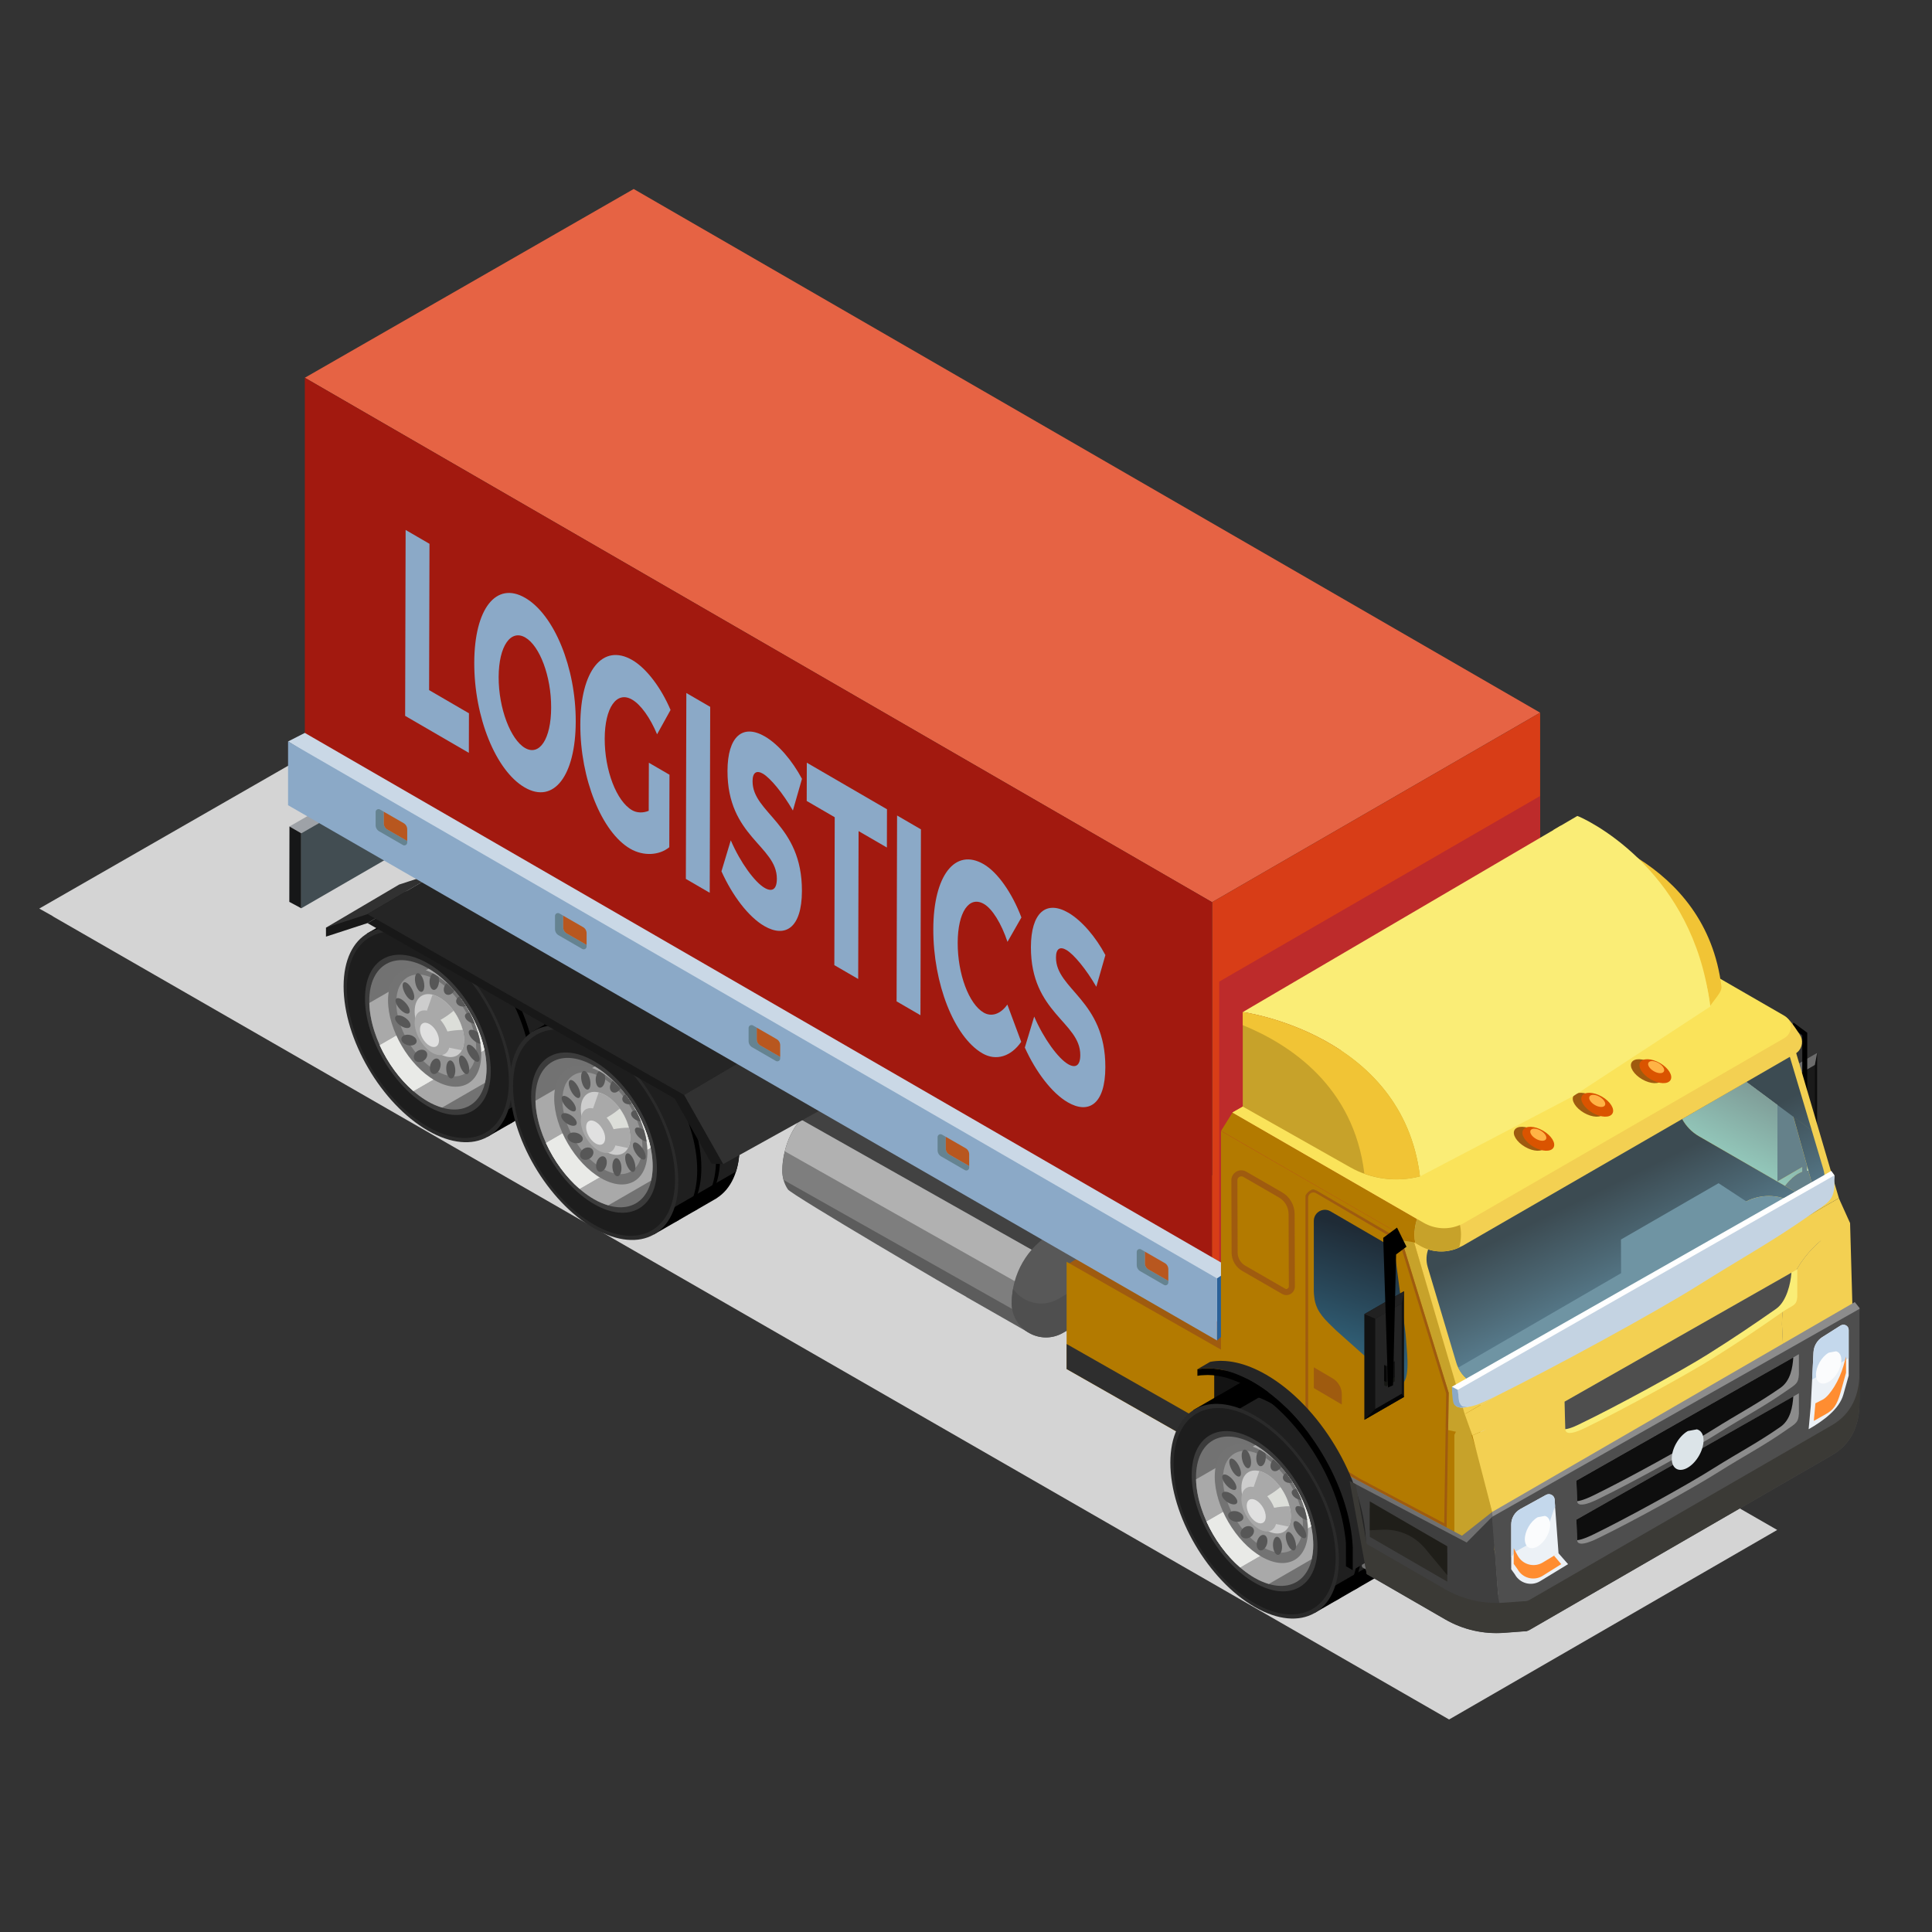<?xml version="1.0" encoding="utf-8"?>
<!-- Generator: Adobe Illustrator 24.3.0, SVG Export Plug-In . SVG Version: 6.00 Build 0)  -->
<svg version="1.1" id="图层_1" xmlns="http://www.w3.org/2000/svg" xmlns:xlink="http://www.w3.org/1999/xlink" x="0px" y="0px"
	 viewBox="0 0 400 400" style="enable-background:new 0 0 400 400;" xml:space="preserve">
<rect x="0" y="0" width="400" height="400" fill="#333333" stroke="none"/>
<style type="text/css">
	.st0{fill:#D4D4D4;}
	.st1{fill:#5C5C5C;}
	.st2{fill:#7E7E7E;}
	.st3{fill:#B1B1B1;}
	.st4{fill:#424242;}
	.st5{fill:#585858;}
	.st6{fill:#4F4F4F;}
	.st7{fill:#9F5B0F;}
	.st8{fill:#B37A00;}
	.st9{fill:#2E2E2E;}
	.st10{fill:#313131;}
	.st11{fill:#9EA2A7;}
	.st12{fill:#161718;}
	.st13{fill:#424D52;}
	.st14{fill:#1F1F1F;}
	.st15{fill:#2A2A2A;}
	.st16{fill:#1D1D1D;}
	.st17{fill:#3B3B3B;}
	.st18{fill:#727272;}
	.st19{fill:#A9A9A9;}
	.st20{fill:#E9EAE7;}
	.st21{fill:#737373;}
	.st22{fill:#949494;}
	.st23{fill:#575757;}
	.st24{fill:#CDCDCD;}
	.st25{fill:#DCDED9;}
	.st26{fill:#E0E0E0;}
	.st27{fill:#181818;}
	.st28{fill:#252525;}
	.st29{fill:#E66344;}
	.st30{fill:#D83D17;}
	.st31{fill:#BD2B2B;}
	.st32{fill:#A2190F;}
	.st33{fill:#CAD8E6;}
	.st34{fill:#2A6198;}
	.st35{fill:#8BA9C7;}
	.st36{fill:#0D0D0D;}
	.st37{fill:#1A1A1A;}
	.st38{fill:#6C6C6C;}
	.st39{fill:#404040;}
	.st40{fill:#676767;}
	.st41{fill:#92978D;}
	.st42{fill:#73796C;}
	.st43{fill:#C7A22A;}
	.st44{fill:#131313;}
	.st45{fill:#F3D052;}
	.st46{fill:#C0FFFF;}
	.st47{fill:url(#XMLID_6_);}
	.st48{fill:#65818A;}
	.st49{fill:#A6DDFF;}
	.st50{fill:url(#XMLID_7_);}
	.st51{clip-path:url(#XMLID_8_);}
	.st52{clip-path:url(#XMLID_8_);fill:#1F1F1F;}
	.st53{clip-path:url(#XMLID_8_);fill:#2A2A2A;}
	.st54{clip-path:url(#XMLID_8_);fill:#1D1D1D;}
	.st55{clip-path:url(#XMLID_8_);fill:#3B3B3B;}
	.st56{clip-path:url(#XMLID_8_);fill:#727272;}
	.st57{clip-path:url(#XMLID_8_);fill:#A9A9A9;}
	.st58{clip-path:url(#XMLID_8_);fill:#E9EAE7;}
	.st59{clip-path:url(#XMLID_8_);fill:#737373;}
	.st60{clip-path:url(#XMLID_8_);fill:#949494;}
	.st61{clip-path:url(#XMLID_8_);fill:#CDCDCD;}
	.st62{clip-path:url(#XMLID_8_);fill:#DCDED9;}
	.st63{clip-path:url(#XMLID_8_);fill:#E0E0E0;}
	.st64{fill:#707070;}
	.st65{fill:#3F3F3F;}
	.st66{fill:#2F2E2A;}
	.st67{fill:#1F1E19;}
	.st68{fill:#EA7C00;}
	.st69{fill:#666666;}
	.st70{fill:#8C8C8C;}
	.st71{fill:#6F94A3;}
	.st72{fill:#FAE35A;}
	.st73{fill:url(#XMLID_9_);}
	.st74{fill:#DA5400;}
	.st75{fill:#FFB345;}
	.st76{fill:#111111;}
	.st77{fill:#242424;}
	.st78{fill:#212121;}
	.st79{fill:#030303;}
	.st80{fill:#161714;}
	.st81{fill:#4E4E4E;}
	.st82{fill:#3B3A36;}
	.st83{fill:#FAED76;}
	.st84{fill:#F1C435;}
	.st85{fill:#D2D6E4;}
	.st86{fill:#ECF1F6;}
	.st87{fill:#C4D8EC;}
	.st88{fill:#FF8D31;}
	.st89{fill:#0E0E0E;}
	.st90{fill:#DCE4E8;}
	.st91{fill:#FFFFFF;}
	.st92{fill:#C4D3E2;}
	.st93{fill:#FBFCFD;}
	.st94{fill:#658391;}
	.st95{fill:#B8571F;}
</style>
<g id="XMLID_9205_">
	<polygon id="XMLID_14935_" class="st0" points="367.95,316.76 76.22,149.03 8.13,188.11 10.95,189.69 10.92,189.71 300.02,356 	"/>
	<g id="XMLID_15298_">
		<path id="XMLID_14934_" class="st1" d="M228.73,252.2l-2.16,3.17l-1.75,2.58l-3.49,5.16l-4.17,6.13l-2.98,4.38l-1.45,2.14
			l-12.68-7.24l0.02-0.02c-1.17-0.56-36.22-21.13-36.94-22.24c-0.4-0.58-0.71-1.25-0.91-1.96c-0.16-0.6-0.26-1.23-0.26-1.9
			c0-1.37,0.18-2.72,0.52-4.03c0.58-2.44,1.71-4.7,3.27-6.63c1.27-1.59,2.84-2.92,4.64-3.97l38.56,17.12
			c1.13-0.65,21.32,10.21,22.49,10.21c0.89,0-24.6-15.39-23.76-15.06c0.65,0.26,1.25,0.59,1.81,1.03l13.76,7.96l2.44,1.41
			L228.73,252.2z"/>
		<path id="XMLID_14933_" class="st2" d="M224.83,257.95l-3.49,5.16l-4.17,6.13l-2.98,4.38l-51.95-29.32
			c-0.16-0.6-0.26-1.23-0.26-1.9c0-1.37,0.18-2.72,0.52-4.03c0.58-2.44,1.71-4.7,3.27-6.63c1.27-1.59,2.84-2.92,4.64-3.97
			l38.56,17.12c1.13-0.65,21.32,10.21,22.49,10.21c0.89,0-24.6-15.39-23.76-15.06c0.65,0.26,1.25,0.59,1.81,1.03l13.76,7.96
			L224.83,257.95z"/>
		<path id="XMLID_14932_" class="st3" d="M226.57,255.37l-1.75,2.58l-3.49,5.16l-4.17,6.13l-54.67-30.87
			c0.58-2.44,1.71-4.7,3.27-6.63c1.27-1.59,2.84-2.92,4.64-3.97l38.56,17.12c1.13-0.65,21.32,10.21,22.49,10.21
			c0.89,0-24.6-15.39-23.76-15.06c0.65,0.26,1.25,0.59,1.81,1.03l13.76,7.96l2.44,1.41L226.57,255.37z"/>
		<path id="XMLID_14931_" class="st4" d="M228.73,252.2l-2.16,3.17l-1.75,2.58l-3.49,5.16l-55.56-31.37
			c1.27-1.59,11.71-7.77,13.52-8.82l29.69,21.98c1.13-0.65,21.32,10.21,22.49,10.21c0.89,0-24.6-15.39-23.76-15.06
			c0.65,0.26,1.25,0.59,1.81,1.03l13.76,7.96l2.44,1.41L228.73,252.2z"/>
		<path id="XMLID_1183_" class="st5" d="M209.46,269.8L209.46,269.8c0,5.46,5.91,8.87,10.64,6.14l4.53-2.62
			c5.22-3.01,8.43-8.58,8.43-14.61l0,0c0-5.46-5.91-8.87-10.64-6.14l-4.53,2.62C212.67,258.21,209.46,263.78,209.46,269.8z"/>
		<path id="XMLID_14929_" class="st6" d="M231.77,254.66c-0.86,4.85-3.79,9.14-8.14,11.65l-4.53,2.62
			c-3.38,1.95-7.36,0.75-9.35-2.08c-0.17,0.97-0.29,1.95-0.29,2.95c0,5.46,5.91,8.87,10.64,6.14l4.53-2.62
			c5.22-3.01,8.43-8.58,8.43-14.61C233.05,257.17,232.56,255.79,231.77,254.66z"/>
	</g>
	<g id="XMLID_15293_">
		<polygon id="XMLID_1184_" class="st7" points="264.86,286.95 220.83,261.91 261.37,236.92 305.39,261.97 		"/>
		<polygon id="XMLID_14928_" class="st8" points="264.86,308.49 220.83,283.44 220.83,261.24 264.86,286.29 		"/>
		<polygon id="XMLID_14927_" class="st9" points="264.86,308.49 220.83,283.44 220.83,278.26 264.86,303.31 		"/>
	</g>
	<polygon id="XMLID_14925_" class="st10" points="289.7,217.57 269.25,229.73 253.47,230.26 298.3,231.96 	"/>
	<g id="XMLID_15287_">
		<g id="XMLID_15289_">
			<polygon id="XMLID_14924_" class="st11" points="89.5,154.12 91.94,155.53 62.37,172.52 59.93,171.11 			"/>
			<polygon id="XMLID_14923_" class="st12" points="62.37,188.05 59.9,186.72 59.93,171.11 62.37,172.52 			"/>
		</g>
		<polygon id="XMLID_14922_" class="st13" points="91.94,155.53 91.94,170.96 62.37,188.05 62.37,172.52 		"/>
	</g>
	<g id="XMLID_15203_">
		<g id="XMLID_15253_">
			<path id="XMLID_14921_" d="M100.98,235.34L75.92,193.3l13.1-7.56l0.02,0.04c3.15-1.71,7.47-1.41,12.25,1.34
				c9.64,5.55,17.45,18.92,17.45,29.87c0,5.25-1.81,8.97-4.74,10.82l0.01,0.02l-0.26,0.15c-0.07,0.04-0.14,0.08-0.21,0.12
				L100.98,235.34z"/>
			<path id="XMLID_14920_" class="st14" d="M80.44,195.93l17.77-10.26c1,0.37,2.02,0.84,3.07,1.45
				c9.64,5.55,17.45,18.92,17.45,29.87c0,2.01-0.27,3.8-0.76,5.34l-13.68,7.9c-1.5-0.44-3.05-1.08-4.67-2.01
				c-1.78-1.03-3.5-2.31-5.14-3.77l-13.17-22.08C80.8,200.18,80.49,198.02,80.44,195.93z"/>
			<path id="XMLID_14919_" class="st15" d="M71.14,204.21c0,10.95,7.81,24.32,17.45,29.87c9.64,5.55,17.45,1.17,17.45-9.77
				c0-10.95-7.81-24.32-17.45-29.87C78.95,188.88,71.14,193.26,71.14,204.21z"/>
			<path id="XMLID_14918_" class="st16" d="M71.82,204.59c0,10.52,7.51,23.38,16.77,28.71c9.26,5.34,16.77,1.13,16.77-9.39
				c0-10.52-7.51-23.38-16.77-28.72C79.33,189.87,71.82,194.07,71.82,204.59z"/>
			<path id="XMLID_14917_" class="st17" d="M75.57,206.75c0,8.17,5.83,18.15,13.02,22.3c7.19,4.14,13.02,0.88,13.02-7.29
				c0-8.17-5.83-18.15-13.02-22.3C81.4,195.32,75.57,198.58,75.57,206.75z"/>
			<path id="XMLID_14916_" class="st18" d="M76.45,207.26c0,7.62,5.43,16.92,12.14,20.78c6.7,3.86,12.14,0.82,12.14-6.8
				c0-7.62-5.44-16.92-12.14-20.78C81.89,196.6,76.45,199.65,76.45,207.26z"/>
			<path id="XMLID_14915_" class="st19" d="M88.75,200.56c6.63,3.92,11.98,13.13,11.98,20.68c0,1.08-0.12,2.06-0.33,2.95l-8.86,5.12
				c-0.95-0.28-1.93-0.68-2.95-1.27c-6.59-3.8-11.94-12.85-12.12-20.39L88.75,200.56z"/>
			<path id="XMLID_14914_" class="st20" d="M95.38,206.74c2.38,3.2,4.14,6.98,4.91,10.65l-14.7,8.49c-2.86-2.47-5.31-5.86-6.96-9.47
				L95.38,206.74z"/>
			<path id="XMLID_14913_" class="st20" d="M95.38,206.74c2.38,3.2,4.14,6.98,4.91,10.65l-14.7,8.49c-2.86-2.47-5.31-5.86-6.96-9.47
				L95.38,206.74z"/>
			<path id="XMLID_14912_" class="st21" d="M80.34,207.14c0,6.06,4.32,13.45,9.65,16.52c5.33,3.07,9.65,0.65,9.65-5.41
				c0-6.06-4.32-13.45-9.65-16.52C84.66,198.66,80.34,201.08,80.34,207.14z"/>
			<path id="XMLID_14911_" class="st22" d="M82.04,207.54c0,5.19,3.71,11.54,8.28,14.17c4.57,2.63,8.28,0.56,8.28-4.64
				c0-5.19-3.71-11.54-8.28-14.17C85.74,200.27,82.04,202.35,82.04,207.54z"/>
			<path id="XMLID_14910_" class="st23" d="M94.62,206.72c0.11-0.17,0.27-0.29,0.45-0.4c0.49,0.63,0.95,1.28,1.37,1.97
				c-0.39,0.13-0.84,0.15-1.23-0.01C94.49,208,94.23,207.3,94.62,206.72z"/>
			<path id="XMLID_14909_" class="st23" d="M82.14,211.63c-0.55-0.72-0.44-1.35,0.26-1.41c0.69-0.06,1.71,0.48,2.26,1.21
				c0.55,0.72,0.44,1.35-0.26,1.41C83.71,212.89,82.7,212.35,82.14,211.63z"/>
			<path id="XMLID_14908_" class="st23" d="M96.68,217.24c-0.19-0.87,0.24-1.2,0.95-0.75c0.71,0.46,1.44,1.53,1.62,2.4
				c0.18,0.87-0.24,1.2-0.95,0.75C97.59,219.19,96.86,218.11,96.68,217.24z"/>
			<path id="XMLID_14907_" class="st23" d="M86.02,201.96c0.25-0.7,0.84-0.62,1.31,0.19c0.47,0.81,0.66,2.03,0.41,2.73
				c-0.25,0.7-0.84,0.62-1.31-0.19C85.96,203.89,85.77,202.66,86.02,201.96z"/>
			<path id="XMLID_14906_" class="st23" d="M96.76,211.28c-0.65-0.59-0.67-1.28-0.06-1.54c0.16-0.07,0.34-0.1,0.53-0.1
				c0.4,0.75,0.76,1.53,1.07,2.31C97.78,211.9,97.19,211.67,96.76,211.28z"/>
			<path id="XMLID_14905_" class="st23" d="M97.13,221.78c-0.12,0.78-0.68,0.83-1.25,0.11c-0.57-0.73-0.94-1.95-0.82-2.73
				c0.12-0.78,0.68-0.83,1.25-0.11C96.88,219.77,97.25,221,97.13,221.78z"/>
			<path id="XMLID_14904_" class="st23" d="M97.28,214.46c-0.46-0.8-0.24-1.36,0.49-1.25c0.36,0.05,0.78,0.26,1.17,0.56
				c0.23,0.78,0.41,1.56,0.52,2.33c-0.02,0-0.02,0.01-0.04,0C98.69,215.99,97.73,215.26,97.28,214.46z"/>
			<path id="XMLID_14903_" class="st23" d="M83.72,216.09c-0.7-0.46-0.83-1.17-0.3-1.58c0.53-0.41,1.53-0.37,2.22,0.09
				c0.7,0.46,0.83,1.17,0.3,1.58C85.42,216.59,84.42,216.55,83.72,216.09z"/>
			<path id="XMLID_14902_" class="st23" d="M89.01,221.2c-0.03-0.86,0.45-1.75,1.06-1.99c0.61-0.24,1.14,0.26,1.16,1.11
				c0.03,0.86-0.45,1.75-1.06,1.99C89.56,222.56,89.04,222.06,89.01,221.2z"/>
			<path id="XMLID_14901_" class="st23" d="M94.05,220.4c0.33,0.87,0.27,2.03-0.13,2.59c-0.4,0.56-0.99,0.32-1.32-0.55
				c-0.33-0.87-0.27-2.03,0.13-2.59C93.13,219.29,93.72,219.54,94.05,220.4z"/>
			<path id="XMLID_14900_" class="st23" d="M85.76,218.39c0.28-0.7,1.08-1.16,1.8-1.04c0.72,0.12,1.08,0.78,0.8,1.48
				c-0.27,0.7-1.08,1.16-1.8,1.04C85.85,219.75,85.49,219.09,85.76,218.39z"/>
			<path id="XMLID_14899_" class="st23" d="M84.66,206.76c-0.66-0.59-1.24-1.75-1.3-2.6c-0.05-0.85,0.44-1.06,1.11-0.47
				c0.66,0.59,1.24,1.75,1.3,2.6C85.81,207.13,85.32,207.35,84.66,206.76z"/>
			<path id="XMLID_14898_" class="st23" d="M94.06,205.11c-0.27,0.46-0.69,0.81-1.14,0.86c-0.67,0.08-1.13-0.5-1.03-1.3
				c0.06-0.44,0.28-0.84,0.57-1.14C93.02,204.02,93.55,204.55,94.06,205.11z"/>
			<path id="XMLID_14897_" class="st23" d="M82.74,206.72c0.74,0.27,1.61,1.17,1.96,2.02c0.34,0.85,0.03,1.32-0.71,1.05
				c-0.74-0.27-1.61-1.17-1.96-2.02C81.68,206.92,82,206.45,82.74,206.72z"/>
			<path id="XMLID_14896_" class="st23" d="M90.76,202.22c0.02,0.06,0.05,0.1,0.07,0.17c0.2,0.88-0.05,1.95-0.55,2.38
				c-0.51,0.43-1.08,0.07-1.28-0.82c-0.2-0.88,0.05-1.94,0.55-2.38c0.02-0.02,0.05-0.02,0.08-0.04c0.12,0.07,0.24,0.12,0.37,0.19
				C90.25,201.88,90.5,202.05,90.76,202.22z"/>
			<path id="XMLID_14895_" class="st24" d="M85.85,209.39c0,3.21,2.29,7.14,5.12,8.77c2.83,1.63,5.12,0.34,5.12-2.87
				c0-3.21-2.29-7.14-5.12-8.77C88.14,204.89,85.85,206.18,85.85,209.39z"/>
			<path id="XMLID_14894_" class="st19" d="M89.54,205.96c0.46,0.11,0.93,0.28,1.43,0.57c2.83,1.63,5.12,5.56,5.12,8.77
				c0,0.87-0.18,1.58-0.48,2.15l-4.67-0.97c-1.82-1.57-2.06-3.37-3.1-5.67L89.54,205.96z"/>
			<path id="XMLID_14893_" class="st25" d="M89.42,214.48c-0.34-0.64-0.62-1.31-0.9-2.05c1.96-0.75,3.79-1.81,5.39-3.15
				c0.87,1.2,1.52,2.58,1.87,3.95C93.56,213.26,91.41,213.7,89.42,214.48z"/>
			<path id="XMLID_14892_" class="st19" d="M85.85,211.73c0,2.28,1.63,5.07,3.64,6.23c2.01,1.16,3.64,0.25,3.64-2.04
				c0-2.28-1.63-5.07-3.64-6.23C87.48,208.53,85.85,209.44,85.85,211.73z"/>
			<path id="XMLID_14891_" class="st26" d="M86.95,213.12c0,1.24,0.88,2.75,1.97,3.38c1.09,0.63,1.97,0.13,1.97-1.1
				c0-1.24-0.88-2.75-1.97-3.38C87.83,211.39,86.95,211.88,86.95,213.12z"/>
			<path id="XMLID_14890_" d="M100.98,235.33l7.67-4.43c0.07-0.04,0.14-0.08,0.21-0.12l0.26-0.15l-0.01-0.02
				c2.93-1.86,4.74-5.57,4.74-10.82c0-10.95-7.81-24.32-17.45-29.87c-4.77-2.75-9.1-3.06-12.25-1.34l-0.02-0.03l0.86-0.5l0.02,0.03
				c3.15-1.71,7.47-1.41,12.25,1.34c9.64,5.55,17.45,18.92,17.45,29.87c0,5.25-1.81,8.97-4.74,10.82l0.01,0.02l-0.26,0.15
				c-0.07,0.04-0.14,0.08-0.21,0.12L100.98,235.33L100.98,235.33z"/>
			<path id="XMLID_14889_" d="M100.98,235.33l3.76-2.17c0.07-0.04,0.14-0.08,0.21-0.12l0.26-0.15l-0.01-0.02
				c2.93-1.86,4.74-5.57,4.74-10.82c0-10.95-7.81-24.32-17.45-29.87c-4.77-2.75-9.1-3.06-12.25-1.34l-0.02-0.03l0.86-0.5l0.02,0.03
				c3.15-1.71,7.47-1.41,12.25,1.34c9.64,5.55,17.45,18.92,17.45,29.87c0,5.25-1.81,8.97-4.74,10.82l0.01,0.02l-0.26,0.15
				c-0.07,0.04-0.14,0.08-0.21,0.12L100.98,235.33L100.98,235.33z"/>
		</g>
		<g id="XMLID_15218_">
			<path id="XMLID_14888_" d="M135.39,255.58l-25.07-42.04l13.1-7.56l0.02,0.04c3.15-1.71,7.47-1.41,12.25,1.34
				c9.64,5.55,17.45,18.92,17.45,29.87c0,5.25-1.81,8.97-4.74,10.82l0.01,0.02l-0.26,0.15c-0.07,0.04-0.14,0.08-0.21,0.12
				L135.39,255.58z"/>
			<path id="XMLID_14887_" class="st14" d="M114.84,216.17l17.77-10.26c1,0.37,2.02,0.84,3.07,1.45
				c9.64,5.55,17.45,18.92,17.45,29.87c0,2.01-0.27,3.8-0.76,5.34l-13.68,7.9c-1.5-0.44-3.05-1.08-4.67-2.01
				c-1.78-1.03-3.5-2.31-5.14-3.77l-13.17-22.08C115.2,220.42,114.89,218.26,114.84,216.17z"/>
			<path id="XMLID_14886_" class="st15" d="M105.54,224.45c0,10.95,7.81,24.32,17.45,29.87c9.64,5.55,17.45,1.17,17.45-9.77
				c0-10.95-7.81-24.32-17.45-29.87C113.36,209.12,105.54,213.5,105.54,224.45z"/>
			<path id="XMLID_14885_" class="st16" d="M106.22,224.83c0,10.52,7.51,23.38,16.77,28.72s16.77,1.13,16.77-9.39
				c0-10.52-7.51-23.38-16.77-28.72C113.73,210.11,106.22,214.31,106.22,224.83z"/>
			<path id="XMLID_14884_" class="st17" d="M109.97,226.99c0,8.17,5.83,18.15,13.02,22.3c7.19,4.14,13.02,0.88,13.02-7.29
				s-5.83-18.15-13.02-22.3C115.8,215.56,109.97,218.82,109.97,226.99z"/>
			<path id="XMLID_14883_" class="st18" d="M110.85,227.5c0,7.62,5.43,16.92,12.14,20.78c6.7,3.86,12.14,0.82,12.14-6.8
				c0-7.62-5.43-16.92-12.14-20.78C116.29,216.84,110.85,219.89,110.85,227.5z"/>
			<path id="XMLID_14882_" class="st19" d="M123.15,220.8c6.63,3.92,11.98,13.13,11.98,20.68c0,1.08-0.12,2.06-0.33,2.95l-8.86,5.12
				c-0.95-0.28-1.93-0.68-2.95-1.27c-6.59-3.8-11.94-12.85-12.12-20.39L123.15,220.8z"/>
			<path id="XMLID_14881_" class="st20" d="M129.79,226.98c2.38,3.2,4.14,6.98,4.91,10.65l-14.7,8.49
				c-2.86-2.47-5.31-5.86-6.95-9.47L129.79,226.98z"/>
			<path id="XMLID_14880_" class="st20" d="M129.79,226.98c2.38,3.2,4.14,6.98,4.91,10.65l-14.7,8.49
				c-2.86-2.47-5.31-5.86-6.95-9.47L129.79,226.98z"/>
			<path id="XMLID_14879_" class="st21" d="M114.74,227.38c0,6.05,4.32,13.45,9.65,16.52c5.33,3.07,9.65,0.65,9.65-5.41
				c0-6.06-4.32-13.45-9.65-16.52C119.06,218.9,114.74,221.32,114.74,227.38z"/>
			<path id="XMLID_14878_" class="st22" d="M116.44,227.78c0,5.19,3.71,11.54,8.28,14.17c4.57,2.63,8.28,0.56,8.28-4.64
				c0-5.19-3.71-11.54-8.28-14.17C120.14,220.51,116.44,222.59,116.44,227.78z"/>
			<path id="XMLID_14877_" class="st23" d="M129.02,226.96c0.11-0.17,0.27-0.29,0.45-0.4c0.49,0.63,0.95,1.28,1.37,1.97
				c-0.39,0.13-0.83,0.15-1.23-0.01C128.89,228.24,128.63,227.55,129.02,226.96z"/>
			<path id="XMLID_14876_" class="st23" d="M116.54,231.87c-0.55-0.72-0.44-1.35,0.26-1.41c0.69-0.06,1.71,0.48,2.26,1.21
				c0.55,0.72,0.44,1.35-0.26,1.41C118.11,233.14,117.1,232.6,116.54,231.87z"/>
			<path id="XMLID_14875_" class="st23" d="M131.08,237.48c-0.18-0.87,0.24-1.2,0.95-0.75c0.71,0.46,1.44,1.53,1.62,2.4
				c0.18,0.87-0.24,1.2-0.95,0.75C131.99,239.43,131.26,238.35,131.08,237.48z"/>
			<path id="XMLID_14874_" class="st23" d="M120.42,222.2c0.25-0.7,0.83-0.62,1.31,0.19c0.47,0.81,0.66,2.03,0.41,2.73
				c-0.25,0.7-0.84,0.62-1.31-0.19C120.36,224.13,120.18,222.9,120.42,222.2z"/>
			<path id="XMLID_14873_" class="st23" d="M131.16,231.52c-0.65-0.59-0.67-1.28-0.06-1.54c0.16-0.07,0.34-0.1,0.53-0.1
				c0.4,0.75,0.76,1.53,1.07,2.31C132.18,232.14,131.59,231.91,131.16,231.52z"/>
			<path id="XMLID_14872_" class="st23" d="M131.53,242.02c-0.12,0.78-0.68,0.83-1.25,0.11c-0.57-0.73-0.94-1.95-0.82-2.73
				c0.12-0.78,0.68-0.83,1.25-0.11C131.28,240.01,131.65,241.24,131.53,242.02z"/>
			<path id="XMLID_14871_" class="st23" d="M131.68,234.7c-0.46-0.8-0.24-1.36,0.49-1.25c0.36,0.05,0.78,0.26,1.17,0.56
				c0.23,0.78,0.41,1.56,0.52,2.33c-0.02,0-0.03,0.01-0.04,0C133.09,236.23,132.13,235.5,131.68,234.7z"/>
			<path id="XMLID_14870_" class="st23" d="M118.12,236.33c-0.7-0.46-0.83-1.17-0.3-1.58c0.53-0.41,1.53-0.37,2.22,0.09
				c0.7,0.46,0.83,1.17,0.3,1.58C119.82,236.83,118.82,236.79,118.12,236.33z"/>
			<path id="XMLID_14869_" class="st23" d="M123.41,241.44c-0.03-0.86,0.45-1.75,1.06-1.99c0.61-0.24,1.14,0.25,1.16,1.11
				c0.03,0.86-0.45,1.75-1.06,1.99C123.96,242.8,123.44,242.3,123.41,241.44z"/>
			<path id="XMLID_14868_" class="st23" d="M128.45,240.64c0.33,0.87,0.27,2.03-0.13,2.59c-0.4,0.56-0.99,0.32-1.32-0.55
				c-0.33-0.87-0.27-2.03,0.13-2.59C127.53,239.53,128.12,239.78,128.45,240.64z"/>
			<path id="XMLID_14867_" class="st23" d="M120.17,238.63c0.28-0.7,1.08-1.16,1.8-1.04c0.72,0.12,1.08,0.78,0.8,1.48
				c-0.28,0.7-1.08,1.16-1.8,1.04C120.25,239.99,119.89,239.33,120.17,238.63z"/>
			<path id="XMLID_14866_" class="st23" d="M119.06,227c-0.66-0.59-1.24-1.75-1.3-2.6c-0.05-0.85,0.44-1.06,1.11-0.47
				c0.66,0.59,1.24,1.75,1.3,2.6C120.22,227.37,119.72,227.59,119.06,227z"/>
			<path id="XMLID_14865_" class="st23" d="M128.46,225.35c-0.27,0.46-0.69,0.81-1.14,0.86c-0.67,0.08-1.13-0.5-1.03-1.3
				c0.06-0.44,0.28-0.84,0.57-1.14C127.42,224.26,127.95,224.79,128.46,225.35z"/>
			<path id="XMLID_14864_" class="st23" d="M117.14,226.96c0.74,0.27,1.61,1.17,1.96,2.02c0.34,0.85,0.03,1.32-0.71,1.05
				c-0.74-0.27-1.61-1.17-1.96-2.02C116.08,227.16,116.4,226.69,117.14,226.96z"/>
			<path id="XMLID_14863_" class="st23" d="M125.16,222.46c0.02,0.06,0.05,0.11,0.07,0.17c0.2,0.88-0.05,1.95-0.55,2.38
				c-0.51,0.43-1.08,0.07-1.28-0.82c-0.2-0.88,0.05-1.94,0.55-2.38c0.02-0.02,0.05-0.02,0.08-0.04c0.12,0.07,0.24,0.12,0.37,0.19
				C124.65,222.12,124.91,222.29,125.16,222.46z"/>
			<path id="XMLID_14862_" class="st24" d="M120.25,229.63c0,3.21,2.29,7.14,5.12,8.77c2.83,1.63,5.12,0.34,5.12-2.87
				c0-3.21-2.29-7.14-5.12-8.77C122.54,225.13,120.25,226.42,120.25,229.63z"/>
			<path id="XMLID_14861_" class="st19" d="M123.94,226.2c0.46,0.11,0.93,0.28,1.43,0.57c2.83,1.63,5.12,5.56,5.12,8.77
				c0,0.87-0.18,1.58-0.48,2.15l-4.67-0.97c-1.82-1.57-2.06-3.37-3.1-5.67L123.94,226.2z"/>
			<path id="XMLID_14860_" class="st25" d="M123.82,234.72c-0.34-0.64-0.62-1.31-0.9-2.05c1.96-0.75,3.79-1.81,5.39-3.15
				c0.87,1.2,1.52,2.58,1.87,3.95C127.96,233.5,125.82,233.94,123.82,234.72z"/>
			<path id="XMLID_14859_" class="st19" d="M120.25,231.97c0,2.28,1.63,5.07,3.64,6.23c2.01,1.16,3.64,0.24,3.64-2.04
				c0-2.28-1.63-5.07-3.64-6.23C121.88,228.77,120.25,229.68,120.25,231.97z"/>
			<path id="XMLID_14858_" class="st26" d="M121.35,233.36c0,1.24,0.88,2.75,1.97,3.38c1.09,0.63,1.97,0.13,1.97-1.1
				c0-1.24-0.88-2.75-1.97-3.38C122.23,231.63,121.35,232.12,121.35,233.36z"/>
			<path id="XMLID_14857_" d="M135.38,255.57l7.67-4.43c0.07-0.04,0.14-0.08,0.21-0.12l0.26-0.15l-0.01-0.02
				c2.93-1.86,4.74-5.57,4.74-10.82c0-10.95-7.81-24.32-17.45-29.87c-4.77-2.75-9.1-3.06-12.25-1.34l-0.02-0.03l0.86-0.5l0.02,0.03
				c3.15-1.71,7.47-1.41,12.25,1.34c9.64,5.55,17.45,18.92,17.45,29.87c0,5.25-1.81,8.97-4.74,10.82l0.01,0.02l-0.26,0.15
				c-0.07,0.04-0.14,0.08-0.21,0.12L135.38,255.57L135.38,255.57z"/>
			<path id="XMLID_14856_" d="M135.38,255.57l3.77-2.17c0.07-0.04,0.14-0.08,0.21-0.12l0.26-0.15l-0.01-0.02
				c2.93-1.86,4.74-5.57,4.74-10.82c0-10.95-7.81-24.32-17.45-29.87c-4.77-2.75-9.1-3.06-12.25-1.34l-0.02-0.03l0.86-0.5l0.02,0.03
				c3.15-1.71,7.47-1.41,12.25,1.34c9.64,5.55,17.45,18.92,17.45,29.87c0,5.25-1.81,8.97-4.74,10.82l0.01,0.02l-0.26,0.15
				c-0.07,0.04-0.14,0.08-0.21,0.12L135.38,255.57L135.38,255.57z"/>
		</g>
		<g id="XMLID_15211_">
			<polygon id="XMLID_14855_" class="st27" points="82.63,185 67.49,192.06 67.49,193.92 76.09,191.12 91.23,182.19 			"/>
			<polygon id="XMLID_14854_" class="st10" points="82.63,183.14 67.49,192.06 76.09,189.26 91.23,180.33 			"/>
			<polygon id="XMLID_14853_" class="st27" points="91.23,182.19 76.09,191.12 141.64,228.56 156.79,219.63 			"/>
			<polygon id="XMLID_14852_" class="st27" points="154.37,217.69 139.22,226.61 147.31,240.93 149.73,241.01 			"/>
			<polygon id="XMLID_14851_" class="st28" points="91.23,180.33 76.09,189.26 141.64,226.7 156.79,217.77 			"/>
			<polygon id="XMLID_14850_" class="st10" points="156.79,217.77 141.64,226.7 149.73,241.01 172.16,228.56 			"/>
		</g>
		<polygon id="XMLID_14849_" class="st29" points="318.87,147.55 131.2,39.13 63.11,78.21 250.94,186.79 		"/>
		<polygon id="XMLID_1185_" class="st30" points="318.87,147.55 318.87,239.15 252.43,274.53 250.95,275.3 250.95,186.78 		"/>
		<polygon id="XMLID_14848_" class="st31" points="318.87,164.8 318.87,239.15 252.43,274.53 252.43,203.23 		"/>
		<polygon id="XMLID_14847_" class="st32" points="250.94,186.78 63.11,78.21 63.11,167.05 250.94,275.29 		"/>
		<polygon id="XMLID_14846_" class="st33" points="255.43,262.91 63.11,151.74 59.64,153.51 255.43,275.75 		"/>
		<polygon id="XMLID_14845_" class="st34" points="251.97,264.68 255.43,262.35 255.43,274.48 251.97,277.53 		"/>
		<polygon id="XMLID_14844_" class="st35" points="251.97,264.68 59.64,153.51 59.64,166.71 251.97,277.53 		"/>
	</g>
	<polygon id="XMLID_14843_" class="st36" points="368,244.6 376.22,239.86 376.22,217.98 368,222.71 	"/>
	<polygon id="XMLID_14842_" class="st37" points="375.75,239.21 375.75,220.49 370.27,223.65 370.27,242.36 	"/>
	<polygon id="XMLID_14841_" class="st38" points="376.22,217.98 375.75,220.49 370.27,223.65 368,222.71 	"/>
	<polygon id="XMLID_14840_" class="st39" points="370.27,242.36 368,244.6 376.22,239.86 375.75,239.21 	"/>
	<path id="XMLID_14839_" class="st40" d="M376.62,245.13c0,2.64-2.02,6.02-4.51,7.55c-2.49,1.53-4.51,0.62-4.51-2.02
		s2.02-6.02,4.51-7.55C374.6,241.58,376.62,242.49,376.62,245.13z"/>
	<path id="XMLID_14838_" class="st39" d="M374.5,250.47c-0.7,0.89-1.51,1.67-2.39,2.21c-0.42,0.26-0.83,0.42-1.22,0.55
		c0.55-0.93,1.31-1.76,2.15-2.27C373.58,250.62,374.07,250.48,374.5,250.47z"/>
	<path id="XMLID_14837_" class="st20" d="M370.03,244.95c0.63-0.73,1.33-1.38,2.08-1.84c1.49-0.91,2.79-0.94,3.62-0.26
		c0.01,0.1,0.03,0.21,0.03,0.31c0,2.04-1.37,3.7-3.06,3.7C371.54,246.86,370.55,246.08,370.03,244.95z"/>
	<path id="XMLID_14836_" class="st41" d="M376.07,246.29c0,1.77-1.35,4.03-3.02,5.05c-1.67,1.02-3.02,0.42-3.02-1.35
		c0-1.77,1.35-4.03,3.02-5.05C374.71,243.92,376.07,244.52,376.07,246.29z"/>
	<polygon id="XMLID_14835_" class="st42" points="372.52,234.37 374.32,233.33 374.32,236.63 372.52,237.67 372.11,237.44 
		372.11,234.14 	"/>
	<polygon id="XMLID_14834_" class="st40" points="374.32,235.73 374.32,232.42 372.52,233.47 372.52,236.77 	"/>
	<polygon id="XMLID_14833_" class="st20" points="374.32,232.42 373.92,232.19 372.11,233.23 372.52,233.47 	"/>
	<polygon id="XMLID_14832_" class="st39" points="372.11,236.53 372.11,233.23 372.52,233.47 372.52,236.77 	"/>
	<polygon id="XMLID_14831_" class="st42" points="372.52,248.11 374.32,247.07 374.32,249.31 372.52,250.35 372.11,250.12 
		372.11,247.88 	"/>
	<polygon id="XMLID_14830_" class="st40" points="374.32,248.4 374.32,246.17 372.52,247.21 372.52,249.45 	"/>
	<polygon id="XMLID_14829_" class="st20" points="374.32,246.17 373.92,245.93 372.11,246.97 372.52,247.21 	"/>
	<polygon id="XMLID_14828_" class="st39" points="372.11,249.21 372.11,246.97 372.52,247.21 372.52,249.45 	"/>
	<polygon id="XMLID_14827_" points="365.88,261.09 365.88,259.68 373.14,252.82 373.14,214.34 370.98,212.73 371.31,211.7 
		374.17,213.82 374.17,253.26 	"/>
	<polygon id="XMLID_14826_" class="st8" points="252.79,234.14 306.53,265.14 306.53,332.4 252.79,301.4 	"/>
	<polygon id="XMLID_14825_" class="st43" points="306.53,302.87 303.25,292.78 301.11,297.07 301.11,329.27 306.53,331.83 
		308.33,331.85 309.22,331.92 309.58,315.38 	"/>
	<path id="XMLID_14824_" class="st9" d="M270.3,247.94c0-0.28,0.04-0.58,0.3-0.87C270.42,247.31,270.32,247.6,270.3,247.94z"/>
	<path id="XMLID_14823_" class="st9" d="M271.31,246.47c0.4-0.2,0.75-0.16,1.03-0.06C271.99,246.32,271.63,246.36,271.31,246.47z"/>
	<path id="XMLID_14822_" class="st9" d="M272.76,246.59c-0.14-0.08-0.28-0.14-0.42-0.18C272.6,246.47,272.76,246.59,272.76,246.59z"
		/>
	<polygon id="XMLID_14821_" class="st43" points="299.94,288.42 299.94,288.38 290.22,256.81 292.78,257.21 304.83,297.19 
		299.82,296.08 	"/>
	<path id="XMLID_14820_" class="st7" d="M272.02,287.39l5.79,3.4v-2.07c0-1.38-0.73-2.66-1.93-3.36l-3.86-2.27V287.39z"/>
	<path id="XMLID_15176_" class="st7" d="M299.43,295.68l-0.12-0.06l-0.3,19.76l-17.58-9.29l-10.6-6.61v-21.65l-0.54-0.34v22.28
		l10.87,6.77l18.35,9.7l0.3-20.18L299.43,295.68z"/>
	<path id="XMLID_14818_" class="st7" d="M299.94,288.38v0.04l-0.12,7.66l-0.4-0.4l-0.12-0.06l0.12-7.12l-9.64-31.33l-17.3-10.14
		c-0.73-0.42-1.65,0.1-1.65,0.95v29.86l-0.54-0.34v-29.56c0.02-0.34,0.12-0.63,0.3-0.87c0.02-0.04,0.04-0.06,0.06-0.08
		c0.1-0.14,0.26-0.26,0.46-0.4c0.06-0.06,0.14-0.08,0.2-0.12c0.32-0.12,0.67-0.16,1.03-0.06c0.14,0.04,0.28,0.1,0.42,0.18
		l17.38,10.16l0.08,0.06L299.94,288.38z"/>
	<path id="XMLID_14817_" class="st44" d="M251.39,300.58v-16.65c3.02-0.59,6.66,0.15,10.59,2.41c10.11,5.82,18.34,19.59,18.85,31.23
		L251.39,300.58z"/>
	<polygon id="XMLID_14816_" points="359.3,278.22 359.8,278.05 351.08,251.32 350.58,251.49 	"/>
	<polygon id="XMLID_14815_" points="335.09,293.82 335.59,293.66 326.87,266.93 326.37,267.09 	"/>
	<polygon id="XMLID_14814_" class="st45" points="292.78,257.21 370.25,212.49 380.72,248.06 303.25,292.78 	"/>
	<path id="XMLID_14813_" class="st46" d="M374.41,242.39l-0.25-0.91v0.89C374.25,242.37,374.33,242.37,374.41,242.39z"/>
	
		<linearGradient id="XMLID_6_" gradientUnits="userSpaceOnUse" x1="764.885" y1="239.669" x2="778.029" y2="213.999" gradientTransform="matrix(1 0 0 1 -405.474 0)">
		<stop  offset="0" style="stop-color:#92C6B9"/>
		<stop  offset="0.941" style="stop-color:#6F797B"/>
	</linearGradient>
	<path id="XMLID_14812_" class="st47" d="M348.27,231.68c0.8,1.47,1.99,2.72,3.49,3.58l17.8,10.27c0.43-0.56,0.89-1.08,1.4-1.54
		c0.03-0.04,0.06-0.07,0.08-0.1c0.34-0.29,0.7-0.56,1.06-0.8c0.29-0.16,0.55-0.3,0.81-0.41c0.05-0.01,0.12-0.04,0.18-0.07
		c0.01,0,0.03-0.01,0.04-0.01v-0.97L368,244.6v-15.83l-6.42-4.78L348.27,231.68z"/>
	<path id="XMLID_14811_" class="st48" d="M368,222.72v21.88l5.13-2.97v0.97c-0.01,0-0.03,0.01-0.04,0.01
		c-0.06,0.03-0.12,0.05-0.18,0.07c-0.26,0.11-0.52,0.25-0.81,0.41c-0.36,0.23-0.71,0.51-1.06,0.8c-0.03,0.03-0.06,0.05-0.08,0.1
		c-0.51,0.45-0.97,0.97-1.4,1.54l3.06,1.77c1.37,0.8,3.02-0.48,2.59-2.02l-0.81-2.9c-0.08-0.01-0.16-0.01-0.25-0.01v-0.89
		l-2.84-10.24l-2.5-8.99L368,222.72z"/>
	<polygon id="XMLID_14810_" class="st49" points="368,228.77 368,222.72 368.82,222.25 368.23,220.15 361.58,223.99 	"/>
	
		<linearGradient id="XMLID_7_" gradientUnits="userSpaceOnUse" x1="749.654" y1="266.917" x2="738.416" y2="243.864" gradientTransform="matrix(1 0 0 1 -405.474 0)">
		<stop  offset="0.084" style="stop-color:#597E90"/>
		<stop  offset="0.424" style="stop-color:#4D6976"/>
		<stop  offset="0.941" style="stop-color:#3C4B52"/>
	</linearGradient>
	<path id="XMLID_14809_" class="st50" d="M377.5,242.06l-2.38-7.99l-3.8-2.83l3.9,14.04c0.43,1.54-1.22,2.81-2.59,2.02l-20.87-12.04
		c-1.5-0.86-2.69-2.11-3.49-3.58l13.3-7.69l13.55,10.07l-5.08-17.01c-0.38-1.25-1.81-1.83-2.94-1.17l-9.25,5.34l1.97,1.46
		l-1.97-1.46l-20.16,11.64l0,0l-19.21,11.09v0l-20.17,11.64l-0.08,0.04c-2.32,1.33-3.4,4.09-2.65,6.66l5.92,19.82
		c0.11,0.36,0.23,0.7,0.4,1.03c1.73,3.67,6.3,5.18,9.93,3.09l15.58-8.99l13.49-16.61l6.67,4.97l19.21-11.09l-6.67-4.97l0.96-0.55
		c2.83-1.63,6.25-1.81,9.24-0.52l3.94,1.73C377.09,248.57,378.43,245.19,377.5,242.06z"/>
	<g id="XMLID_15117_">
		<defs>
			<path id="XMLID_14775_" d="M267.46,337.97l-20.62-11.33l-7.29-30.49l11.84-10.27v-1.97c3.02-0.59,6.66,0.15,10.59,2.41
				c10.11,5.82,18.34,19.59,18.85,31.23l9.86,5.69L267.46,337.97z"/>
		</defs>
		<clipPath id="XMLID_8_">
			<use xlink:href="#XMLID_14775_"  style="overflow:visible;"/>
		</clipPath>
		<path id="XMLID_14808_" class="st51" d="M272.15,333.96l-25.07-42.04l13.1-7.56l0.02,0.04c3.15-1.71,7.47-1.41,12.25,1.34
			c9.64,5.55,17.45,18.92,17.45,29.87c0,5.25-1.81,8.97-4.74,10.82l0.01,0.02l-0.26,0.15c-0.07,0.04-0.14,0.08-0.21,0.12
			L272.15,333.96z"/>
		<path id="XMLID_14807_" class="st52" d="M251.61,294.55l17.77-10.26c1,0.37,2.02,0.84,3.07,1.44
			c9.64,5.55,17.45,18.92,17.45,29.87c0,2.01-0.27,3.8-0.76,5.34l-13.68,7.9c-1.5-0.44-3.05-1.08-4.67-2.01
			c-1.78-1.03-3.5-2.31-5.14-3.77l-13.17-22.08C251.97,298.8,251.66,296.64,251.61,294.55z"/>
		<path id="XMLID_14806_" class="st53" d="M242.31,302.83c0,10.95,7.81,24.32,17.45,29.87c9.64,5.55,17.45,1.18,17.45-9.77
			c0-10.95-7.81-24.32-17.45-29.87C250.12,287.51,242.31,291.88,242.31,302.83z"/>
		<path id="XMLID_14805_" class="st54" d="M242.99,303.22c0,10.52,7.51,23.38,16.77,28.72c9.26,5.34,16.77,1.13,16.77-9.39
			c0-10.52-7.51-23.38-16.77-28.72C250.49,288.49,242.99,292.69,242.99,303.22z"/>
		<path id="XMLID_14804_" class="st55" d="M246.73,305.38c0,8.17,5.83,18.15,13.02,22.3c7.19,4.14,13.02,0.88,13.02-7.29
			c0-8.17-5.83-18.15-13.02-22.3C252.57,293.94,246.73,297.21,246.73,305.38z"/>
		<path id="XMLID_14803_" class="st56" d="M247.62,305.89c0,7.62,5.44,16.92,12.14,20.78c6.7,3.86,12.14,0.82,12.14-6.8
			c0-7.62-5.43-16.92-12.14-20.78C253.05,295.23,247.62,298.27,247.62,305.89z"/>
		<path id="XMLID_14802_" class="st57" d="M259.91,299.19c6.63,3.92,11.98,13.13,11.98,20.68c0,1.08-0.12,2.06-0.33,2.95l-8.86,5.12
			c-0.95-0.28-1.93-0.68-2.95-1.27c-6.59-3.8-11.94-12.85-12.12-20.39L259.91,299.19z"/>
		<path id="XMLID_14801_" class="st58" d="M266.55,305.36c2.38,3.2,4.14,6.98,4.91,10.65l-14.7,8.49c-2.86-2.47-5.31-5.86-6.95-9.47
			L266.55,305.36z"/>
		<path id="XMLID_14800_" class="st58" d="M266.55,305.36c2.38,3.2,4.14,6.98,4.91,10.65l-14.7,8.49c-2.86-2.47-5.31-5.86-6.95-9.47
			L266.55,305.36z"/>
		<path id="XMLID_14799_" class="st59" d="M251.5,305.76c0,6.06,4.32,13.45,9.65,16.52c5.33,3.07,9.65,0.65,9.65-5.41
			c0-6.06-4.32-13.45-9.65-16.52C255.82,297.28,251.5,299.7,251.5,305.76z"/>
		<path id="XMLID_14798_" class="st60" d="M253.2,306.16c0,5.19,3.71,11.54,8.28,14.17c4.57,2.63,8.28,0.56,8.28-4.64
			c0-5.2-3.71-11.54-8.28-14.17C256.91,298.89,253.2,300.97,253.2,306.16z"/>
		<g id="XMLID_1186_" class="st51">
			<path id="XMLID_14797_" class="st23" d="M265.79,305.35c0.11-0.17,0.27-0.3,0.45-0.4c0.49,0.63,0.95,1.28,1.37,1.97
				c-0.39,0.13-0.84,0.15-1.23-0.01C265.66,306.63,265.39,305.93,265.79,305.35z"/>
			<path id="XMLID_14796_" class="st23" d="M253.31,310.26c-0.55-0.72-0.44-1.35,0.26-1.41c0.69-0.06,1.71,0.48,2.26,1.21
				c0.55,0.72,0.44,1.35-0.26,1.41C254.87,311.52,253.86,310.98,253.31,310.26z"/>
			<path id="XMLID_14795_" class="st23" d="M267.84,315.87c-0.19-0.87,0.24-1.2,0.95-0.74c0.71,0.46,1.44,1.53,1.62,2.4
				c0.19,0.87-0.24,1.2-0.95,0.74C268.76,317.81,268.03,316.74,267.84,315.87z"/>
			<path id="XMLID_14794_" class="st23" d="M257.19,300.59c0.25-0.7,0.84-0.62,1.31,0.19c0.47,0.81,0.66,2.03,0.41,2.73
				c-0.25,0.7-0.84,0.62-1.31-0.19C257.12,302.51,256.94,301.29,257.19,300.59z"/>
			<path id="XMLID_14793_" class="st23" d="M267.93,309.91c-0.65-0.59-0.67-1.28-0.06-1.54c0.16-0.07,0.34-0.1,0.53-0.1
				c0.4,0.75,0.76,1.53,1.08,2.31C268.94,310.53,268.35,310.3,267.93,309.91z"/>
			<path id="XMLID_14792_" class="st23" d="M268.3,320.4c-0.12,0.78-0.68,0.83-1.25,0.11c-0.57-0.73-0.94-1.95-0.82-2.73
				c0.12-0.78,0.68-0.83,1.25-0.11C268.05,318.4,268.42,319.62,268.3,320.4z"/>
			<path id="XMLID_14791_" class="st23" d="M268.44,313.08c-0.46-0.8-0.24-1.36,0.49-1.25c0.36,0.05,0.78,0.26,1.17,0.56
				c0.23,0.78,0.41,1.56,0.52,2.33c-0.02,0-0.03,0.01-0.04,0C269.86,314.62,268.9,313.88,268.44,313.08z"/>
			<path id="XMLID_14790_" class="st23" d="M254.89,314.71c-0.7-0.46-0.83-1.17-0.3-1.58c0.53-0.41,1.53-0.37,2.22,0.09
				c0.7,0.46,0.83,1.17,0.3,1.58C256.58,315.21,255.59,315.17,254.89,314.71z"/>
			<path id="XMLID_14789_" class="st23" d="M260.18,319.83c-0.03-0.86,0.45-1.75,1.06-1.99c0.61-0.24,1.14,0.26,1.16,1.11
				c0.03,0.86-0.45,1.75-1.06,1.99C260.73,321.18,260.21,320.68,260.18,319.83z"/>
			<path id="XMLID_14788_" class="st23" d="M265.22,319.03c0.33,0.87,0.27,2.03-0.13,2.59c-0.4,0.56-0.99,0.32-1.32-0.55
				c-0.33-0.87-0.27-2.03,0.13-2.59C264.3,317.91,264.89,318.16,265.22,319.03z"/>
			<path id="XMLID_14787_" class="st23" d="M256.93,317.02c0.28-0.7,1.08-1.16,1.8-1.04c0.72,0.12,1.08,0.78,0.8,1.48
				c-0.28,0.7-1.08,1.16-1.8,1.04C257.02,318.37,256.66,317.71,256.93,317.02z"/>
			<path id="XMLID_14786_" class="st23" d="M255.82,305.38c-0.66-0.59-1.24-1.75-1.3-2.6c-0.05-0.85,0.44-1.06,1.11-0.47
				c0.66,0.59,1.24,1.75,1.3,2.6C256.98,305.76,256.49,305.97,255.82,305.38z"/>
			<path id="XMLID_14785_" class="st23" d="M265.23,303.73c-0.27,0.46-0.69,0.81-1.14,0.86c-0.67,0.08-1.14-0.5-1.03-1.3
				c0.06-0.44,0.28-0.84,0.57-1.14C264.18,302.64,264.72,303.17,265.23,303.73z"/>
			<path id="XMLID_14784_" class="st23" d="M253.9,305.34c0.74,0.27,1.61,1.17,1.96,2.02c0.34,0.85,0.03,1.32-0.71,1.05
				c-0.74-0.27-1.61-1.17-1.96-2.02C252.85,305.55,253.17,305.08,253.9,305.34z"/>
			<path id="XMLID_14783_" class="st23" d="M261.93,300.84c0.02,0.06,0.05,0.1,0.07,0.17c0.2,0.88-0.05,1.95-0.55,2.38
				c-0.51,0.43-1.08,0.07-1.28-0.82c-0.2-0.88,0.05-1.95,0.55-2.38c0.02-0.02,0.05-0.02,0.08-0.03c0.12,0.06,0.24,0.12,0.36,0.19
				C261.42,300.5,261.67,300.67,261.93,300.84z"/>
		</g>
		<path id="XMLID_14782_" class="st61" d="M257.02,308.02c0,3.21,2.29,7.14,5.12,8.77c2.83,1.63,5.12,0.34,5.12-2.87
			c0-3.21-2.29-7.14-5.12-8.77C259.31,303.52,257.02,304.8,257.02,308.02z"/>
		<path id="XMLID_14781_" class="st57" d="M260.71,304.58c0.46,0.11,0.93,0.28,1.43,0.57c2.83,1.63,5.12,5.56,5.12,8.77
			c0,0.87-0.18,1.58-0.48,2.15l-4.67-0.97c-1.82-1.57-2.06-3.37-3.1-5.67L260.71,304.58z"/>
		<path id="XMLID_14780_" class="st62" d="M260.59,313.1c-0.34-0.64-0.62-1.31-0.9-2.05c1.96-0.75,3.79-1.81,5.39-3.15
			c0.87,1.2,1.52,2.58,1.87,3.95C264.72,311.88,262.58,312.33,260.59,313.1z"/>
		<path id="XMLID_14779_" class="st57" d="M257.02,310.35c0,2.28,1.63,5.07,3.64,6.23c2.01,1.16,3.64,0.24,3.64-2.04
			c0-2.28-1.63-5.07-3.64-6.23C258.65,307.15,257.02,308.07,257.02,310.35z"/>
		<path id="XMLID_14778_" class="st63" d="M258.12,311.74c0,1.24,0.88,2.75,1.97,3.38c1.09,0.63,1.97,0.13,1.97-1.1
			c0-1.24-0.88-2.75-1.97-3.38C259,310.01,258.12,310.51,258.12,311.74z"/>
		<path id="XMLID_14777_" class="st51" d="M272.15,333.95l7.67-4.43c0.07-0.04,0.14-0.08,0.21-0.12l0.26-0.15l-0.01-0.02
			c2.93-1.86,4.74-5.57,4.74-10.82c0-10.95-7.81-24.32-17.45-29.87c-4.77-2.75-9.1-3.06-12.25-1.34l-0.01-0.03l0.86-0.5l0.02,0.03
			c3.15-1.71,7.47-1.41,12.25,1.34c9.64,5.55,17.45,18.92,17.45,29.87c0,5.25-1.81,8.97-4.74,10.82l0.01,0.02l-0.26,0.15
			c-0.07,0.04-0.14,0.08-0.21,0.12L272.15,333.95L272.15,333.95z"/>
		<path id="XMLID_14776_" class="st51" d="M272.15,333.95l3.76-2.17c0.07-0.04,0.14-0.08,0.21-0.12l0.26-0.15l-0.01-0.02
			c2.93-1.86,4.74-5.57,4.74-10.82c0-10.95-7.81-24.32-17.45-29.87c-4.77-2.75-9.1-3.06-12.25-1.34l-0.02-0.03l0.86-0.5l0.02,0.03
			c3.15-1.71,7.47-1.41,12.25,1.34c9.64,5.55,17.45,18.92,17.45,29.87c0,5.25-1.81,8.97-4.74,10.82l0.01,0.02l-0.26,0.15
			c-0.07,0.04-0.14,0.08-0.21,0.12L272.15,333.95L272.15,333.95z"/>
	</g>
	<polygon id="XMLID_14774_" class="st64" points="279.45,305.61 302.69,317.95 309.2,312.83 315.1,326.23 314.01,336.64 
		303.91,337.13 282.01,324.48 	"/>
	<path id="XMLID_14773_" class="st65" d="M279.45,306.63l24.21,12.73l5.25-5.29l7.16,13.58v10.07l-4.68,0.35
		c-4.24,0.31-8.48-0.65-12.17-2.78l-16.25-9.38L279.45,306.63z"/>
	<polygon id="XMLID_14772_" class="st66" points="299.65,321.49 283.6,312.19 283.6,318.18 299.65,327.47 	"/>
	<path id="XMLID_14771_" class="st67" d="M299.65,320.15l-16.05-9.3v5.98l2.66-0.12c3.38-0.15,6.63,1.29,8.79,3.89l4.59,5.52V320.15
		z"/>
	<polygon id="XMLID_14770_" class="st68" points="382.81,259.08 370.03,268.78 370.03,295.75 328.17,319.9 328.17,293.37 
		306.54,302.87 328.14,290.47 369.09,266.97 	"/>
	<polygon id="XMLID_14769_" class="st45" points="378.61,262.28 370.03,297.98 363.76,301.64 362.79,302.23 360.97,303.28 
		351.33,308.94 350.36,309.52 348.54,310.58 338.87,316.24 337.96,316.82 337.05,317.32 328.17,322.54 307.38,296.08 311.51,292.78 
		321.72,286.13 365.88,262.71 378.61,253.83 	"/>
	<path id="XMLID_14768_" class="st69" d="M377.03,256.82l-7.53,28.67l-0.56-11.31c0-6.65,2.9-12.93,7.94-17.23
		C376.92,256.91,376.98,256.88,377.03,256.82z"/>
	<path id="XMLID_14767_" class="st45" d="M384.01,287.69l-13.98,8.06l-0.53-10.2v-0.06l-0.56-11.31c0-6.65,2.9-12.93,7.94-17.23
		c0.03-0.03,0.09-0.06,0.15-0.12c0.26-0.23,0.59-0.47,0.88-0.7l2.8-8.06l2.33,5.16L384.01,287.69z"/>
	<path id="XMLID_14766_" class="st45" d="M309.41,320.93l0.15-5.54l-4.72-18.2l4.75-2.05c0.56-0.23,1.17-0.41,1.82-0.5
		c3.63-0.56,8.27,1.35,11.52,4.25c0.06,0.03,0.09,0.06,0.15,0.12c2.26,2.02,3.78,4.54,3.78,7.04l0.38,3.99v0.03l0.59,6.24l0.35,3.6
		l-16.51,10.09L309.41,320.93z"/>
	<path id="XMLID_14765_" class="st70" d="M384.01,269.58l0.99,1.23l-1.18,17.41c0.19,5.45-1.48,9.32-5.52,11.67l-62.61,36.17
		c-2.49,1.55-4.76-2.95-5.53-6.07l-1.2-16.97L384.01,269.58z"/>
	<polygon id="XMLID_14764_" class="st45" points="381.72,253.21 368.94,262.91 346.37,276.32 327.08,287.5 304.83,297.19 
		303.26,292.79 380.73,248.06 	"/>
	<path id="XMLID_14763_" class="st71" d="M370.31,248.48c-2.99-1.29-6.41-1.11-9.24,0.52l-0.96,0.55l1.52-0.76l-5.82-3.82
		l-7.07,4.08l-13.14,7.58l0.03,6.97l-33.72,19.55c1.73,3.67,6.3,5.18,9.93,3.09l15.58-8.99l20.17-11.64l19.21-11.09l7.47-4.31
		L370.31,248.48z"/>
	<path id="XMLID_14762_" class="st8" d="M293.02,257.35c-0.1-0.56-0.16-1.13-0.16-1.73c0-1.17,0.19-2.28,0.54-3.24l-38.22-22.05
		l-2.37,3.8L293.02,257.35z"/>
	<path id="XMLID_14761_" class="st45" d="M293.39,252.38c-0.34,0.96-0.54,2.07-0.54,3.24c0,0.6,0.07,1.17,0.16,1.73l0.99,0.58
		c1.36,0.78,2.88,1.18,4.41,1.17c0.63,0,1.25-0.07,1.87-0.21c0.63-0.12,1.25-0.33,1.84-0.62c0.23-0.1,0.47-0.22,0.7-0.34
		l68.87-39.77c1.3-0.76,1.69-2.27,1.19-3.49c-0.22-0.52-2.25-3.5-2.84-3.87c0-0.01-0.01-0.03-0.03-0.03l-39.76-21.36l-75.09,40.92
		L293.39,252.38z"/>
	<path id="XMLID_14760_" class="st43" d="M292.85,255.62c0,0.6,0.07,1.17,0.16,1.73l0.99,0.58c1.36,0.78,2.88,1.18,4.41,1.17
		c0.62,0,1.25-0.07,1.87-0.21c0.62-0.14,1.25-0.34,1.84-0.62c0.22-0.82,0.36-1.72,0.36-2.65c0-0.7-0.07-1.37-0.21-2
		c-0.58-2.92-2.43-5.05-4.61-5.05c-1.85,0-3.47,1.55-4.27,3.82C293.05,253.34,292.85,254.45,292.85,255.62z"/>
	<path id="XMLID_14759_" class="st72" d="M255.17,230.33l38.22,22.05l1.35,0.78c2.32,1.33,5.11,1.5,7.54,0.45
		c0.32-0.12,0.63-0.27,0.93-0.45l66.21-38.23c1.54-0.89,1.76-2.92,0.63-4.13c0-0.01-0.01-0.03-0.03-0.03
		c-0.16-0.19-0.37-0.34-0.6-0.48l-39.79-22.95L255.17,230.33z"/>
	
		<linearGradient id="XMLID_9_" gradientUnits="userSpaceOnUse" x1="683.001" y1="280.896" x2="691.743" y2="254.672" gradientTransform="matrix(1 0 0 1 -405.474 0)">
		<stop  offset="0.084" style="stop-color:#305F76"/>
		<stop  offset="0.439" style="stop-color:#29485A"/>
		<stop  offset="0.941" style="stop-color:#1F2B36"/>
	</linearGradient>
	<path id="XMLID_14758_" class="st73" d="M291.12,277.48c-0.05-0.73-0.12-1.45-0.22-2.18l-1.99-14.83c-0.3-1.07-0.9-2.02-1.72-2.74
		c-0.27-0.24-0.57-0.45-0.89-0.64l-10.86-6.31c-0.19-0.11-0.39-0.19-0.58-0.24c-1.19-0.3-2.43,0.41-2.76,1.59
		c-0.06,0.2-0.09,0.41-0.09,0.63v14.65c0,0.51,0.16,1.63,0.17,1.68c0.49,2.67,2.18,4.18,4.51,6.42l12.66,11.27
		C292.24,286.92,291.31,280.42,291.12,277.48z"/>
	<path id="XMLID_14757_" class="st7" d="M268.09,266.37l-0.05-14.99c0-1.87-1-3.61-2.63-4.54l-7.38-4.26
		c-1.38-0.79-3.1,0.2-3.09,1.79l0.05,14.96c0,1.57,0.84,3.02,2.2,3.8l8.27,4.77C266.63,268.57,268.09,267.72,268.09,266.37z"/>
	<path id="XMLID_14756_" class="st8" d="M266.33,266.88c-0.09,0-0.17-0.02-0.25-0.07l-8.27-4.77c-0.97-0.56-1.57-1.6-1.57-2.72
		l-0.05-14.96c0-0.5,0.42-0.81,0.82-0.81c0.14,0,0.27,0.04,0.4,0.11l7.38,4.26c1.23,0.71,2,2.04,2,3.46l0.05,15
		C266.84,266.61,266.57,266.88,266.33,266.88L266.33,266.88z"/>
	<path id="XMLID_14755_" class="st28" d="M247.91,283.49c3.29-0.6,7.25,0.21,11.5,2.66c11.08,6.37,20.1,21.47,20.66,34.21v4.72
		l2.73-1.58v-4.67c-0.56-12.75-9.58-27.84-20.66-34.22c-4.3-2.48-8.29-3.29-11.6-2.65L247.91,283.49z"/>
	<path id="XMLID_14754_" d="M259.41,286.16c11.08,6.37,20.1,21.47,20.66,34.21v4.72l-1.4-0.81l-0.01-4.73
		c-0.04-0.61-0.1-1.19-0.19-1.73c-1.54-11.79-9.83-24.77-19.74-30.47c-3.03-1.75-6.02-2.67-8.66-2.67c-0.27,0-0.53,0.01-0.79,0.03
		c-0.47,0-0.93,0.05-1.37,0.14v-1.35C251.2,282.89,255.16,283.7,259.41,286.16z"/>
	<g id="XMLID_15073_">
		<path id="XMLID_14753_" class="st7" d="M337.81,219.96c-0.54,0.93,0.44,2.49,2.18,3.5c1.74,1,3.59,1.07,4.12,0.14
			c0.54-0.93-0.44-2.49-2.18-3.5C340.19,219.09,338.34,219.03,337.81,219.96z"/>
		<path id="XMLID_14752_" class="st7" d="M325.77,226.9c-0.54,0.93,0.44,2.49,2.18,3.5c1.74,1,3.59,1.07,4.12,0.14
			c0.53-0.93-0.44-2.49-2.18-3.5C328.15,226.04,326.31,225.98,325.77,226.9z"/>
		<path id="XMLID_14751_" class="st7" d="M313.57,233.95c-0.54,0.93,0.44,2.49,2.18,3.5c1.74,1.01,3.59,1.07,4.12,0.14
			c0.53-0.93-0.44-2.49-2.18-3.5C315.95,233.08,314.11,233.02,313.57,233.95z"/>
		<path id="XMLID_14750_" class="st74" d="M339.57,219.96c-0.53,0.93,0.44,2.49,2.18,3.5c1.74,1,3.59,1.07,4.12,0.14
			c0.53-0.93-0.44-2.49-2.18-3.5C341.95,219.09,340.11,219.03,339.57,219.96z"/>
		<path id="XMLID_14749_" class="st74" d="M327.54,226.9c-0.54,0.93,0.44,2.49,2.18,3.5c1.74,1,3.59,1.07,4.12,0.14
			s-0.44-2.49-2.18-3.5C329.92,226.04,328.07,225.98,327.54,226.9z"/>
		<path id="XMLID_14748_" class="st74" d="M315.34,233.95c-0.53,0.93,0.44,2.49,2.18,3.5c1.74,1.01,3.59,1.07,4.12,0.14
			c0.53-0.93-0.44-2.49-2.18-3.5C317.72,233.08,315.88,233.02,315.34,233.95z"/>
		<path id="XMLID_14747_" class="st75" d="M316.9,234.01c-0.27,0.47,0.22,1.26,1.1,1.77c0.88,0.51,1.81,0.54,2.08,0.07
			c0.27-0.47-0.22-1.26-1.1-1.77C318.1,233.57,317.17,233.54,316.9,234.01z"/>
		<path id="XMLID_14746_" class="st75" d="M329.1,227.01c-0.27,0.47,0.22,1.26,1.1,1.77c0.88,0.51,1.81,0.54,2.08,0.07
			s-0.22-1.26-1.1-1.77C330.3,226.57,329.37,226.54,329.1,227.01z"/>
		<path id="XMLID_14745_" class="st75" d="M341.3,220.01c-0.27,0.47,0.22,1.26,1.1,1.77c0.88,0.51,1.81,0.54,2.08,0.07
			c0.27-0.47-0.22-1.26-1.1-1.77C342.5,219.58,341.57,219.54,341.3,220.01z"/>
	</g>
	<polygon id="XMLID_14744_" class="st76" points="282.47,293.96 290.69,289.22 290.69,267.34 282.47,272.08 	"/>
	<polygon id="XMLID_14743_" class="st77" points="290.22,288.57 290.22,269.86 284.74,273.01 284.74,291.73 	"/>
	<polygon id="XMLID_14742_" class="st78" points="290.69,267.34 290.22,269.86 284.74,273.01 282.47,272.08 	"/>
	<polygon id="XMLID_14741_" class="st79" points="284.74,291.73 282.47,293.96 290.69,289.22 290.22,288.57 	"/>
	<polygon id="XMLID_14740_" class="st80" points="286.99,283.73 288.79,282.69 288.79,286 286.99,287.04 286.58,286.8 286.58,283.5 
			"/>
	<polygon id="XMLID_14739_" class="st76" points="288.79,285.09 288.79,281.79 286.99,282.83 286.99,286.13 	"/>
	<polygon id="XMLID_14738_" class="st78" points="288.79,281.79 288.39,281.55 286.58,282.59 286.99,282.83 	"/>
	<polygon id="XMLID_14737_" class="st79" points="286.58,285.9 286.58,282.59 286.99,282.83 286.99,286.13 	"/>
	<polygon id="XMLID_1689_" points="289.24,254.16 286.38,256.28 287.38,287.26 288.41,286.81 289.05,259.72 291.2,258.12 	"/>
	<path id="XMLID_14735_" class="st81" d="M384.98,270.99v19.41c0,4.69-1.67,8.56-5.72,10.9l-62.61,36.17
		c-2.9,1.67-6.51-4.14-6.51-7.48l-1.24-15.93L384.98,270.99z"/>
	<path id="XMLID_14734_" class="st82" d="M379.27,295.08l-62.61,36.17c-0.19,0.11-0.39,0.18-0.59,0.23v0l-0.04,0
		c-0.2,0.04-0.4,0.06-0.6,0.04l-4.05,0.3c-4.24,0.31-8.48-0.66-12.17-2.78l-16.25-9.38l-2.27-12.38l-1.26-0.66l3.53,19.26
		l16.25,9.38c3.68,2.13,7.92,3.1,12.17,2.78l4.05-0.3c0.2,0.01,0.4,0,0.6-0.04l0.04,0v0c0.2-0.05,0.39-0.12,0.59-0.23l62.61-36.17
		c4.04-2.34,5.72-6.21,5.72-10.9v-6.22C384.98,288.86,383.31,292.73,379.27,295.08z"/>
	<g id="XMLID_15053_">
		<path id="XMLID_14733_" class="st83" d="M372.11,262.79v5.74c-0.15,1.9-0.93,1.6-3.17,3.17c-5.03,3.5-8.53,5.88-14.15,9.42
			c-5.33,3.35-18.88,10.76-26.25,14.34c-0.67,0.3-4.06,2.12-4.43,0.67l-0.04-0.22l-0.15-5.7l46.96-26.7L372.11,262.79z"/>
		<path id="XMLID_14732_" class="st81" d="M370.88,263.5v0.19c-0.15,1.9-0.93,5.74-3.17,7.3c-5.03,3.5-8.53,5.88-14.15,9.42
			c-5.33,3.35-18.88,10.76-26.25,14.3c-0.45,0.22-2.09,1.08-3.24,1.19l-0.15-5.7L370.88,263.5z"/>
	</g>
	<path id="XMLID_14731_" class="st84" d="M356.42,204.35c0,0.98-0.83,1.83-2.33,3.86c-0.1-0.75-0.23-1.5-0.35-2.23
		c-0.05-0.3-0.12-0.63-0.17-0.93c-3.3-15.77-15.35-23.63-24.63-27.44l-7.31-5.78l1.43-0.85c3.71,0.9,10.04,2.85,16.2,6.78l0.02,0.03
		C347.16,182.8,354.8,191.01,356.42,204.35z"/>
	<path id="XMLID_14730_" class="st83" d="M354.12,208.33v0.05l-28.34,18.53l-31.79,16.65c-3.61-29.57-36.68-34.02-36.68-34.02
		l64.32-37.7l1.43-0.85l3.5-2.05c0,0,0,0,0.02,0c0.33,0.07,6.31,2.65,12.67,8.84l0.02,0.03c5.86,5.71,12.02,14.5,14.3,27.26
		c0.05,0.3,0.12,0.63,0.17,0.93c0.13,0.73,0.25,1.48,0.33,2.25c0.02,0.02,0.02,0.05,0.02,0.07v0.03H354.12z"/>
	<path id="XMLID_14729_" class="st43" d="M257.3,209.54v19.56l22.24,12.57c4.39,2.48,9.57,3.15,14.44,1.88
		C290.38,213.99,257.3,209.54,257.3,209.54z"/>
	<path id="XMLID_14728_" class="st84" d="M257.3,209.54v2.7c9.92,4.06,22.98,12.74,25.17,30.7c-0.03,0.01-0.06,0.01-0.09,0.02
		c3.7,1.36,7.74,1.6,11.61,0.59C290.38,213.99,257.3,209.54,257.3,209.54z"/>
	<path id="XMLID_14727_" class="st85" d="M354.07,208.23c0-0.02,0.02-0.02,0.02-0.02v0.1c-0.02,0-0.05,0-0.1,0.03
		C354.02,208.31,354.04,208.26,354.07,208.23z"/>
	<path id="XMLID_14726_" class="st86" d="M324.65,323.84l-5.79,3.53c-1.82,1.1-4.2,0.47-5.23-1.42l-0.75-1.05v-9.27
		c0-1.33,0.72-2.54,1.89-3.2l5.3-2.92c0.77-0.44,1.73,0.07,1.8,0.96l0.09,1.4l0.21,2.83l0.51,6.89L324.65,323.84z"/>
	<path id="XMLID_14725_" class="st87" d="M321.97,311.87c-0.05,0.19-0.14,0.37-0.23,0.58l-1.84,5.42l-6.12,3.36l-0.89,1.17v-6.77
		c0-1.33,0.72-2.54,1.89-3.2l5.3-2.92c0.77-0.44,1.73,0.07,1.8,0.96L321.97,311.87z"/>
	<path id="XMLID_14724_" class="st86" d="M382.75,275.35v9.46l-1.1,3.92c-0.82,2.94-4.02,5.37-7.19,7.17l0.44-4.79l0.28-5.49
		l0.28-5.65c0.07-1.28,0.75-2.47,1.84-3.15l3.76-2.38C381.8,273.98,382.75,274.49,382.75,275.35z"/>
	<path id="XMLID_14723_" class="st87" d="M382.75,275.35v5.84l-7.56,4.44l0.28-5.65c0.07-1.28,0.75-2.47,1.84-3.15l3.76-2.38
		C381.8,273.98,382.75,274.49,382.75,275.35z"/>
	<path id="XMLID_14722_" class="st88" d="M319.37,326.27l3.87-2.43l-1.51-1.77l0.96-0.56l-3.26,1.98c-1.82,1.11-4.2,0.46-5.21-1.42
		l-0.82-1.53v3.25l0.77,1.06C315.17,326.73,317.55,327.38,319.37,326.27z"/>
	<path id="XMLID_14721_" class="st88" d="M377.44,289.74l-1.58,0.8l-0.33,3.64l2.47-1.39c1.48-0.83,2.29-1.69,3.11-4.65l1.09-3.92
		v-3.36l-0.53,1.92C380.84,285.73,378.91,288.9,377.44,289.74z"/>
	<g id="XMLID_10971_">
		<path id="XMLID_14720_" class="st70" d="M372.44,280.37v4.25c-0.14,1.78-0.5,1.92-2.64,3.38c-4.81,3.35-8.54,5.24-13.92,8.62
			c-5.09,3.24-17.87,10.29-24.92,13.71c-0.64,0.32-4.06,2.03-4.41,0.64v-0.18l-0.18-4.25l44.9-25.49L372.44,280.37z"/>
		<path id="XMLID_14719_" class="st89" d="M371.27,281.05v0.18c-0.14,1.78-0.5,4.6-2.64,6.1c-4.81,3.35-8.54,5.24-13.92,8.62
			c-5.09,3.24-17.87,10.29-24.92,13.71c-0.43,0.21-2.14,1.03-3.24,1.14l-0.18-4.25L371.27,281.05z"/>
	</g>
	<g id="XMLID_10967_">
		<path id="XMLID_14718_" class="st70" d="M372.44,288.46v4.25c-0.14,1.78-0.5,1.92-2.64,3.38c-4.81,3.35-8.54,5.24-13.92,8.62
			c-5.09,3.24-17.87,10.29-24.92,13.71c-0.64,0.32-4.06,2.03-4.41,0.64v-0.18l-0.18-4.25l44.9-25.49L372.44,288.46z"/>
		<path id="XMLID_14717_" class="st89" d="M371.27,289.13v0.18c-0.14,1.78-0.5,4.6-2.64,6.1c-4.81,3.35-8.54,5.24-13.92,8.62
			c-5.09,3.24-17.87,10.29-24.92,13.71c-0.43,0.21-2.14,1.03-3.24,1.14l-0.18-4.25L371.27,289.13z"/>
		<path id="XMLID_14716_" class="st90" d="M346.12,302.03c-0.02-2.08,1.43-4.63,3.25-5.7c0.05-0.03,0.09-0.04,0.13-0.06l1.83-0.34
			c0.81,0.21,1.36,0.98,1.37,2.22c0.02,2.08-1.43,4.63-3.25,5.7C347.63,304.92,346.14,304.11,346.12,302.03z"/>
	</g>
	<g id="XMLID_10963_">
		<path id="XMLID_14715_" class="st91" d="M379.15,242.42l0.66,0.91c-0.24,3.1-2.17,4.84-5.81,7.39
			c-8.19,5.71-13.9,8.74-23.07,14.51c-8.68,5.46-31.83,19-43.85,24.82c-1.09,0.49-5.44,2.65-6.05,0.29l-0.17-1.01l-0.24-2.23
			l76.54-43.52L379.15,242.42z"/>
		<path id="XMLID_14714_" class="st92" d="M379.8,243.33v2.29c-0.24,3.1-1.52,3.46-5.16,6.01c-8.19,5.71-13.9,8.74-23.07,14.51
			c-8.68,5.46-30.77,17.54-42.79,23.37c-1.09,0.49-6.06,3.2-6.67,0.83l-0.06-0.36l-0.24-2.23l75.98-43.26L379.8,243.33z"/>
		<path id="XMLID_14713_" class="st35" d="M300.61,287.1l1.21,0.65l0.27,2.41c0,0,0.29,1.03,0.98,1.08s0.9,0,0.9,0
			s-1.56,0.39-2.15,0.06c-0.6-0.34-0.91-0.28-1.07-1.82C300.59,287.93,300.61,287.1,300.61,287.1z"/>
	</g>
	<path id="XMLID_14712_" class="st93" d="M315.7,318.71c-0.02-1.66,1.14-3.69,2.59-4.54c0.04-0.02,0.07-0.03,0.11-0.05l1.46-0.27
		c0.65,0.17,1.08,0.78,1.09,1.77c0.02,1.65-1.14,3.69-2.59,4.54C316.9,321.02,315.71,320.37,315.7,318.71z"/>
	<path id="XMLID_14711_" class="st93" d="M375.98,284.63c-0.02-1.65,1.14-3.69,2.59-4.54c0.04-0.02,0.07-0.03,0.11-0.05l1.46-0.27
		c0.65,0.17,1.08,0.78,1.09,1.77c0.02,1.65-1.14,3.69-2.59,4.54C377.19,286.93,376,286.28,375.98,284.63z"/>
	<g id="XMLID_10955_">
		<path id="XMLID_14710_" class="st94" d="M154.99,212.82v2.74c0,0.52,0.28,1,0.73,1.26l4.92,2.84c0.4,0.23,0.89-0.06,0.89-0.52
			v-0.33l-4.12-2.37c-0.45-0.26-0.73-0.74-0.73-1.26v-2.42l-0.8-0.46C155.48,212.08,154.99,212.37,154.99,212.82z"/>
		<path id="XMLID_14709_" class="st95" d="M156.68,212.77v2.42c0,0.52,0.28,1,0.73,1.26l4.12,2.37v-2.41c0-0.53-0.28-1.01-0.73-1.27
			L156.68,212.77z"/>
	</g>
	<g id="XMLID_10950_">
		<path id="XMLID_14708_" class="st94" d="M194.12,235.42v2.74c0,0.52,0.28,1,0.73,1.26l4.92,2.84c0.4,0.23,0.89-0.06,0.89-0.52
			v-0.33l-4.12-2.37c-0.45-0.26-0.73-0.74-0.73-1.26v-2.42l-0.8-0.46C194.61,234.68,194.12,234.97,194.12,235.42z"/>
		<path id="XMLID_14707_" class="st95" d="M195.81,235.36v2.42c0,0.52,0.28,1,0.73,1.26l4.12,2.37V239c0-0.53-0.28-1.01-0.73-1.27
			L195.81,235.36z"/>
	</g>
	<g id="XMLID_10944_">
		<path id="XMLID_14706_" class="st94" d="M235.35,259.19v2.74c0,0.52,0.28,1,0.73,1.26l4.92,2.84c0.4,0.23,0.89-0.06,0.89-0.52
			v-0.33l-4.12-2.37c-0.45-0.26-0.73-0.74-0.73-1.26v-2.42l-0.8-0.46C235.84,258.45,235.35,258.74,235.35,259.19z"/>
		<path id="XMLID_14705_" class="st95" d="M237.04,259.14v2.42c0,0.52,0.28,1,0.73,1.26l4.12,2.37v-2.41c0-0.53-0.28-1.01-0.73-1.27
			L237.04,259.14z"/>
	</g>
	<g id="XMLID_9545_">
		<path id="XMLID_14704_" class="st94" d="M77.77,168.11v2.74c0,0.52,0.28,1,0.73,1.26l4.92,2.84c0.4,0.23,0.89-0.06,0.89-0.52
			v-0.33l-4.12-2.37c-0.45-0.26-0.73-0.74-0.73-1.26v-2.42l-0.8-0.46C78.26,167.38,77.77,167.66,77.77,168.11z"/>
		<path id="XMLID_14703_" class="st95" d="M79.46,168.06v2.42c0,0.52,0.28,1,0.73,1.26l4.12,2.37v-2.41c0-0.53-0.28-1.01-0.73-1.27
			L79.46,168.06z"/>
	</g>
	<g id="XMLID_9448_">
		<path id="XMLID_14702_" class="st94" d="M114.91,189.63v2.74c0,0.52,0.28,1,0.73,1.26l4.92,2.84c0.4,0.23,0.89-0.06,0.89-0.52
			v-0.33l-4.12-2.37c-0.45-0.26-0.73-0.74-0.73-1.26v-2.42l-0.8-0.46C115.41,188.89,114.91,189.18,114.91,189.63z"/>
		<path id="XMLID_14701_" class="st95" d="M116.6,189.58v2.42c0,0.52,0.28,1,0.73,1.26l4.12,2.37v-2.41c0-0.53-0.28-1.01-0.73-1.27
			L116.6,189.58z"/>
	</g>
	<g id="XMLID_15555_">
		<path id="XMLID_15556_" class="st35" d="M97.09,147.68l-0.02,8.19l-13.19-7.66l0.1-38.49l4.94,2.87l-0.08,30.29L97.09,147.68z"/>
		<path id="XMLID_15558_" class="st35" d="M119.2,149.4c-0.03,11.22-4.55,17.13-10.57,13.63c-5.99-3.48-10.47-14.56-10.44-25.83
			c0.03-11.22,4.55-16.9,10.54-13.42C114.75,127.27,119.23,138.24,119.2,149.4z M103.24,140.18c-0.02,6.49,2.49,12.96,5.46,14.68
			c3,1.74,5.4-1.88,5.41-8.36c0.02-6.49-2.36-12.77-5.35-14.51C105.77,130.25,103.26,133.69,103.24,140.18z"/>
		<path id="XMLID_15561_" class="st35" d="M138.61,160.4l-0.04,15.01c-2.09,1.71-5.37,1.89-8.09,0.31
			c-5.91-3.43-10.36-14.5-10.33-25.71c0.03-11.16,4.63-16.91,10.76-13.35c2.89,1.68,5.93,5.65,7.92,10.33l-2.79,5.04
			c-1.41-3.4-3.37-6.15-5.18-7.19c-3.19-1.85-5.65,1.67-5.66,8.11c-0.02,6.54,2.44,12.93,5.66,14.79c1,0.58,2.28,0.61,3.45,0.13
			l0.03-9.95L138.61,160.4z"/>
		<path id="XMLID_15563_" class="st35" d="M142,181.97l0.1-38.49l4.94,2.87l-0.1,38.49L142,181.97z"/>
		<path id="XMLID_15565_" class="st35" d="M166.04,161.25l-1.88,6.56c-2.05-3.56-4.63-6.7-6.21-7.63c-1.28-0.74-2.14-0.3-2.14,1.56
			c-0.02,6.65,10.26,8.82,10.22,22.73c-0.02,7.7-3.47,9.76-7.8,7.25c-3.25-1.89-6.57-6.24-8.86-11.32l1.93-6.42
			c1.99,4.63,4.98,8.68,7.01,9.85c1.55,0.9,2.53,0.31,2.53-1.89c0.02-6.82-10.26-8.71-10.22-22.35c0.02-7.09,3.11-9.81,7.77-7.1
			C161.19,154.14,164.04,157.5,166.04,161.25z"/>
		<path id="XMLID_15567_" class="st35" d="M177.76,172.07l-0.08,30.62l-4.94-2.87l0.08-30.62l-5.8-3.37l0.02-7.92l16.6,9.64
			l-0.02,7.92L177.76,172.07z"/>
		<path id="XMLID_15569_" class="st35" d="M185.63,207.32l0.1-38.48l4.94,2.87l-0.1,38.48L185.63,207.32z"/>
		<path id="XMLID_15571_" class="st35" d="M211.47,189.95l-2.88,5.05c-1.27-3.82-3.15-6.84-4.87-7.84
			c-3.08-1.79-5.42,1.69-5.44,8.02c-0.02,6.43,2.3,12.68,5.38,14.47c1.64,0.95,3.53,0.29,4.9-1.67l2.87,7.72
			c-2.09,3.02-5.18,4.04-8.04,2.38c-5.86-3.4-10.19-14.46-10.16-25.73c0.03-11.11,4.52-16.86,10.43-13.43
			C206.55,180.6,209.54,184.86,211.47,189.95z"/>
		<path id="XMLID_15573_" class="st35" d="M228.86,197.74l-1.88,6.56c-2.05-3.56-4.63-6.71-6.21-7.63c-1.28-0.74-2.14-0.3-2.14,1.56
			c-0.02,6.65,10.26,8.82,10.22,22.73c-0.02,7.7-3.47,9.77-7.8,7.25c-3.25-1.89-6.57-6.24-8.87-11.32l1.94-6.42
			c1.99,4.62,4.98,8.67,7.01,9.85c1.55,0.9,2.53,0.31,2.53-1.89c0.02-6.82-10.26-8.71-10.22-22.35c0.02-7.09,3.11-9.81,7.77-7.1
			C224.02,190.64,226.87,194,228.86,197.74z"/>
	</g>
</g>
</svg>
